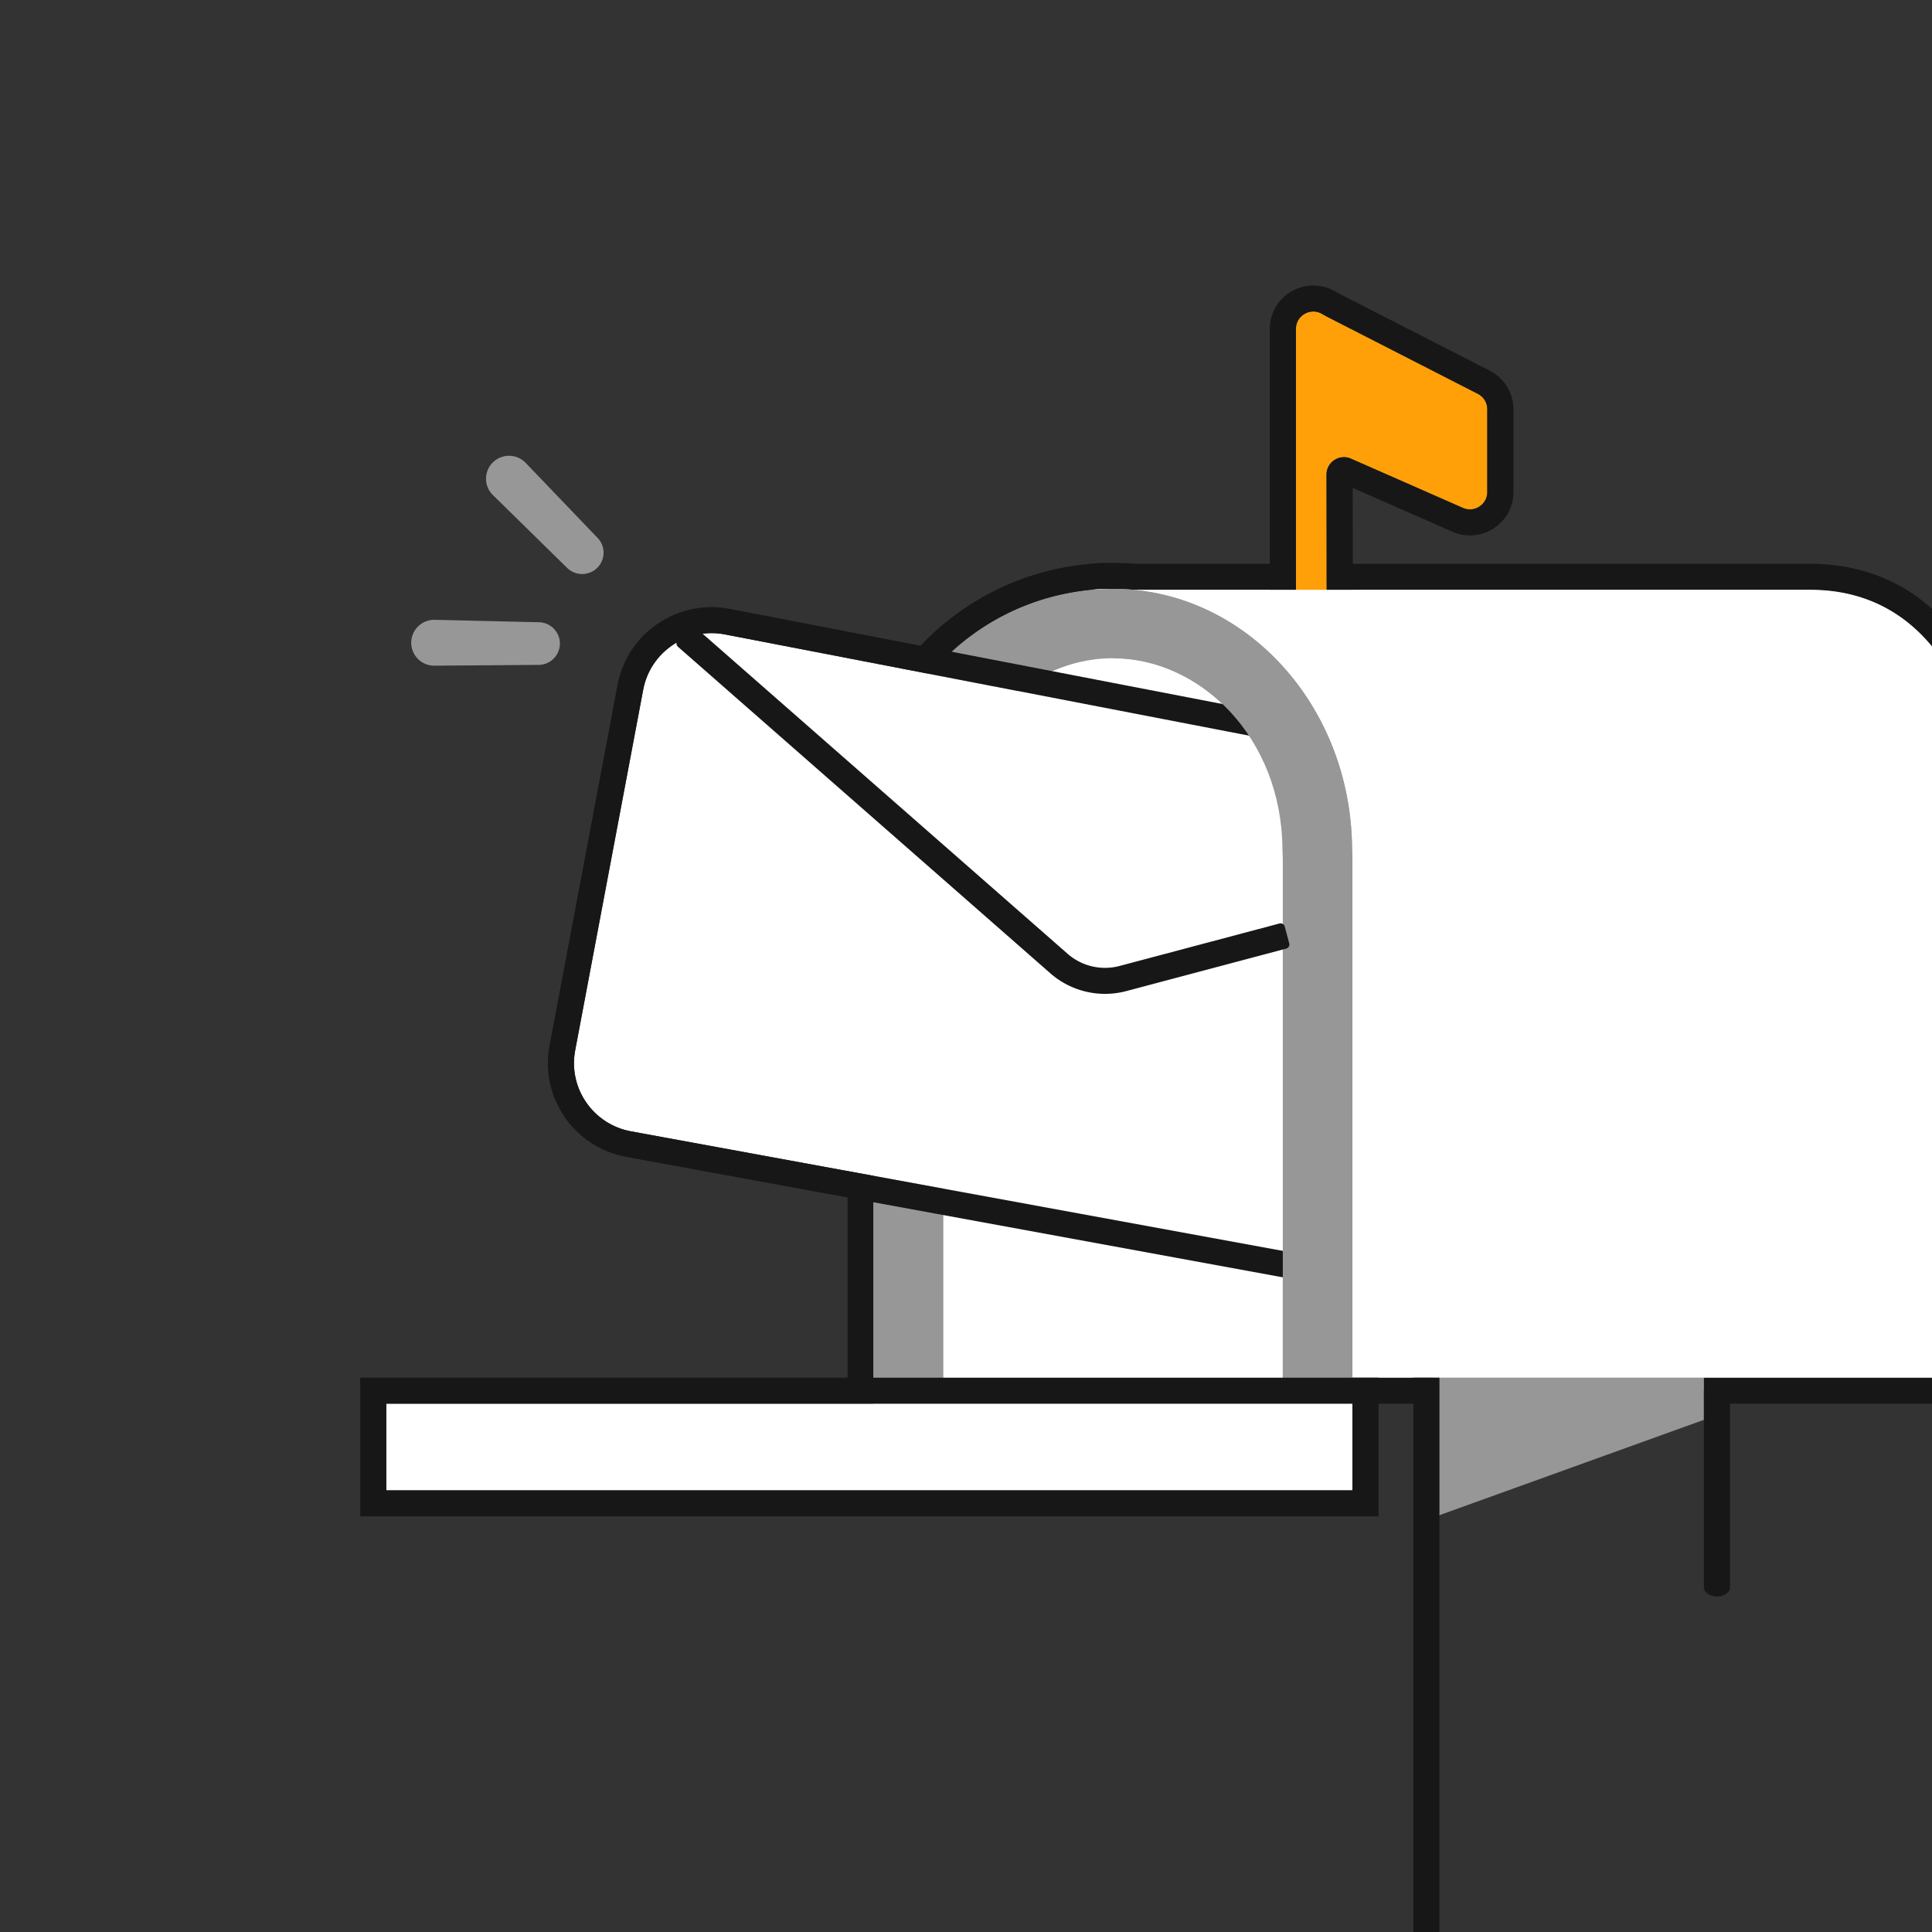 <svg width="236" height="236" fill="none" xmlns="http://www.w3.org/2000/svg"><rect width="100%" height="100%" fill="#333333" stroke="none"/><g clip-path="url(#a)"><path fill-rule="evenodd" clip-rule="evenodd" d="M135.597 71.936c-.802-.012-1.57.028-2.291.112h.054c-14.862 1.313-26.525 13.761-26.595 28.95-.026.456-.038.914-.038 1.376v65.913h136.085V96.695c-.952-8.607-5.714-24.647-21.713-24.647h-82.537a29.546 29.546 0 0 0-2.965-.112Z" fill="#979797"/><path fill-rule="evenodd" clip-rule="evenodd" d="M132.938 68.897v-.004a20.69 20.69 0 0 1 2.666-.134 33.048 33.048 0 0 1 3.098.113h82.399c9.3 0 15.409 4.755 19.176 10.544 3.679 5.655 5.201 12.357 5.707 16.93l.02.174v74.944H103.539v-69.09c0-.493.013-.984.039-1.471.118-16.747 12.956-30.485 29.36-32.006Zm.37 3.156s.001 0 0 0l-.184.017c-14.748 1.424-26.287 13.82-26.357 28.928-.026.456-.038.914-.038 1.376v65.913h136.085V96.695c-.952-8.607-5.714-24.647-21.713-24.647h-82.537a29.585 29.585 0 0 0-2.965-.112 17.568 17.568 0 0 0-2.237.106c-.001 0 0 0 0 0l-.054.006h.054l-.054.005Z" fill="#171717"/><path d="M174.75 168.758h32.98v53.388L174.75 246v-77.242Z" fill="transparent"/><path d="M174.936 146.638h33.203v26.797l-33.203 11.973v-38.77Z" fill="#979797"/><path fill-rule="evenodd" clip-rule="evenodd" d="M158.3 40.173c0-1.625 1.763-2.645 3.181-1.838l.532.302 18.51 9.468a2.117 2.117 0 0 1 1.155 1.884v10.117c0 1.53-1.58 2.556-2.986 1.937l-13.665-6.013c-1.407-.62-2.988.408-2.986 1.94l.075 52.042c.001.645.31 1.241.742 1.721 1.859 2.064 3.11 5.917 3.11 10.33 0 6.589-2.789 11.931-6.23 11.931-3.441 0-6.23-5.342-6.23-11.931 0-4.83 1.498-8.989 3.653-10.867.627-.547 1.139-1.279 1.139-2.11V40.174Z" fill="#FFA009"/><path fill-rule="evenodd" clip-rule="evenodd" d="m163.533 35.844 18.447 9.436a5.29 5.29 0 0 1 2.887 4.71v10.116c0 3.827-3.95 6.39-7.464 4.843l-12.17-5.356.072 50.1c2.526 2.866 3.852 7.558 3.852 12.37 0 3.698-.775 7.205-2.184 9.902-1.327 2.541-3.721 5.206-7.235 5.206-3.514 0-5.908-2.665-7.235-5.206-1.409-2.697-2.185-6.204-2.185-9.902 0-2.729.422-5.327 1.19-7.567.753-2.198 1.915-4.263 3.552-5.69l.051-.046V40.173c0-4.064 4.408-6.612 7.952-4.597l.47.268Zm-.082-.042Zm-1.97 2.533c-1.417-.807-3.181.213-3.181 1.838v68.913c0 .831-.512 1.563-1.139 2.11-2.155 1.878-3.653 6.037-3.653 10.867 0 6.589 2.789 11.932 6.23 11.932 3.441 0 6.23-5.343 6.23-11.932 0-4.413-1.25-8.266-3.11-10.33-.432-.48-.741-1.076-.742-1.721l-.075-52.042c-.002-1.532 1.579-2.56 2.986-1.94l13.665 6.013c1.406.619 2.986-.406 2.986-1.937V49.99c0-.794-.446-1.52-1.155-1.883l-18.51-9.469-.532-.302Z" fill="#171717"/><path d="M133.307 72.048a18.105 18.105 0 0 1 4.065 0H221.1c15.999 0 20.761 16.04 21.713 24.647v71.592h-80.365v-46.946c0-37.894-14.663-48.142-25.076-49.293h-4.065Z" fill="#fff"/><path fill-rule="evenodd" clip-rule="evenodd" d="M165.156 104.629c.03.537.045 1.079.045 1.624v72.15h-58.474v-72.15c0-.505.012-1.007.038-1.506.074-17.584 13.117-31.814 29.196-31.814 16.042 0 29.063 14.166 29.195 31.696Z" fill="#fff"/><path d="M172.645 168.289h3.189v68.977c0 1.229-.714 2.225-1.595 2.225-.88 0-1.594-.996-1.594-2.225v-68.977ZM208.137 169.938c0-.63.714-1.14 1.594-1.14.881 0 1.595.51 1.595 1.14v23.946c0 .629-.714 1.14-1.595 1.14-.88 0-1.594-.511-1.594-1.14v-23.946Z" fill="#171717"/><path fill-rule="evenodd" clip-rule="evenodd" d="m156.653 103.894-.002-.201c-.103-13.644-10.055-23.288-20.69-23.288-10.658 0-20.633 9.688-20.691 23.379l-.001.197-.01.198c-.018.355-.027.713-.027 1.075v63.679h41.463v-63.679c0-.39-.01-.777-.031-1.159l-.011-.201Zm-49.888-.146a28.941 28.941 0 0 0-.038 1.506v72.15h58.474v-72.15c0-.545-.015-1.087-.045-1.624-.132-17.53-13.153-31.696-29.195-31.696-16.079 0-29.122 14.23-29.196 31.814Z" fill="#979797"/><path d="M78.569 84.248c.87-4.617 5.347-7.646 9.978-6.752l65.593 12.668c3.973.768 6.853 4.216 6.886 8.247l.455 55.267-84.403-15.482c-4.63-.849-7.688-5.285-6.818-9.894l8.308-44.054Z" fill="#fff"/><path fill-rule="evenodd" clip-rule="evenodd" d="M164.703 157.499 76.502 141.32c-6.368-1.168-10.571-7.266-9.376-13.604l8.309-44.054c1.197-6.348 7.353-10.514 13.72-9.284l65.593 12.668c5.463 1.055 9.423 5.797 9.469 11.339l.486 59.114Zm-87.624-19.303c-4.63-.849-7.688-5.285-6.818-9.894l8.309-44.054c.87-4.617 5.347-7.646 9.978-6.752l65.593 12.668c3.973.768 6.853 4.216 6.886 8.247l.455 55.267-84.403-15.482Z" fill="#171717"/><path d="m156.655 103.894-.002-.201c-.103-13.644-10.055-23.288-20.69-23.288v-8.471c16.042 0 29.063 14.166 29.195 31.696.03.537.045 1.079.045 1.624v63.669h-8.506v-63.669c0-.39-.01-.777-.031-1.159l-.011-.201Z" fill="#979797"/><path fill-rule="evenodd" clip-rule="evenodd" d="m128.658 118.497-45.49-39.888 1.405-1.59 45.491 39.888a7.462 7.462 0 0 0 6.835 1.599l19.525-5.185.548 2.046-19.525 5.185a9.598 9.598 0 0 1-8.789-2.055Z" fill="#171717"/><path fill-rule="evenodd" clip-rule="evenodd" d="M84.538 76.491c.14-.009.279.038.385.131l45.49 39.888a6.931 6.931 0 0 0 6.347 1.484l19.525-5.185a.535.535 0 0 1 .651.375l.548 2.046a.53.53 0 0 1-.377.648l-19.525 5.186a10.13 10.13 0 0 1-9.276-2.17l-45.49-39.888a.528.528 0 0 1-.049-.747l1.406-1.59a.532.532 0 0 1 .365-.178Zm.081 1.276-.702.794 45.091 39.538a9.065 9.065 0 0 0 8.3 1.942l19.011-5.049-.274-1.023-19.011 5.048a7.996 7.996 0 0 1-7.323-1.712L84.619 77.767Z" fill="#171717"/><path d="M47.19 171.464H165.2v10.588H47.19v-10.588Z" fill="#fff"/><path fill-rule="evenodd" clip-rule="evenodd" d="M44 168.287h124.391v16.942H44v-16.942Zm3.19 3.177v10.588H165.2v-10.588H47.19Z" fill="#171717"/><path d="m65.795 81.22-12.728.094c-1.98.015-3.355-1.96-2.647-3.801a2.812 2.812 0 0 1 2.692-1.8l12.725.296c1.82.043 3.041 1.877 2.372 3.563a2.616 2.616 0 0 1-2.414 1.648ZM69.275 69.369l-9.067-8.897c-1.41-1.384-.98-3.748.828-4.552a2.82 2.82 0 0 1 3.18.624l8.788 9.17c1.257 1.311.818 3.469-.852 4.19a2.624 2.624 0 0 1-2.877-.535Z" fill="#979797"/></g><defs><clipPath id="a"><path fill="#fff" d="M0 0h236v236H0z"/></clipPath></defs></svg>